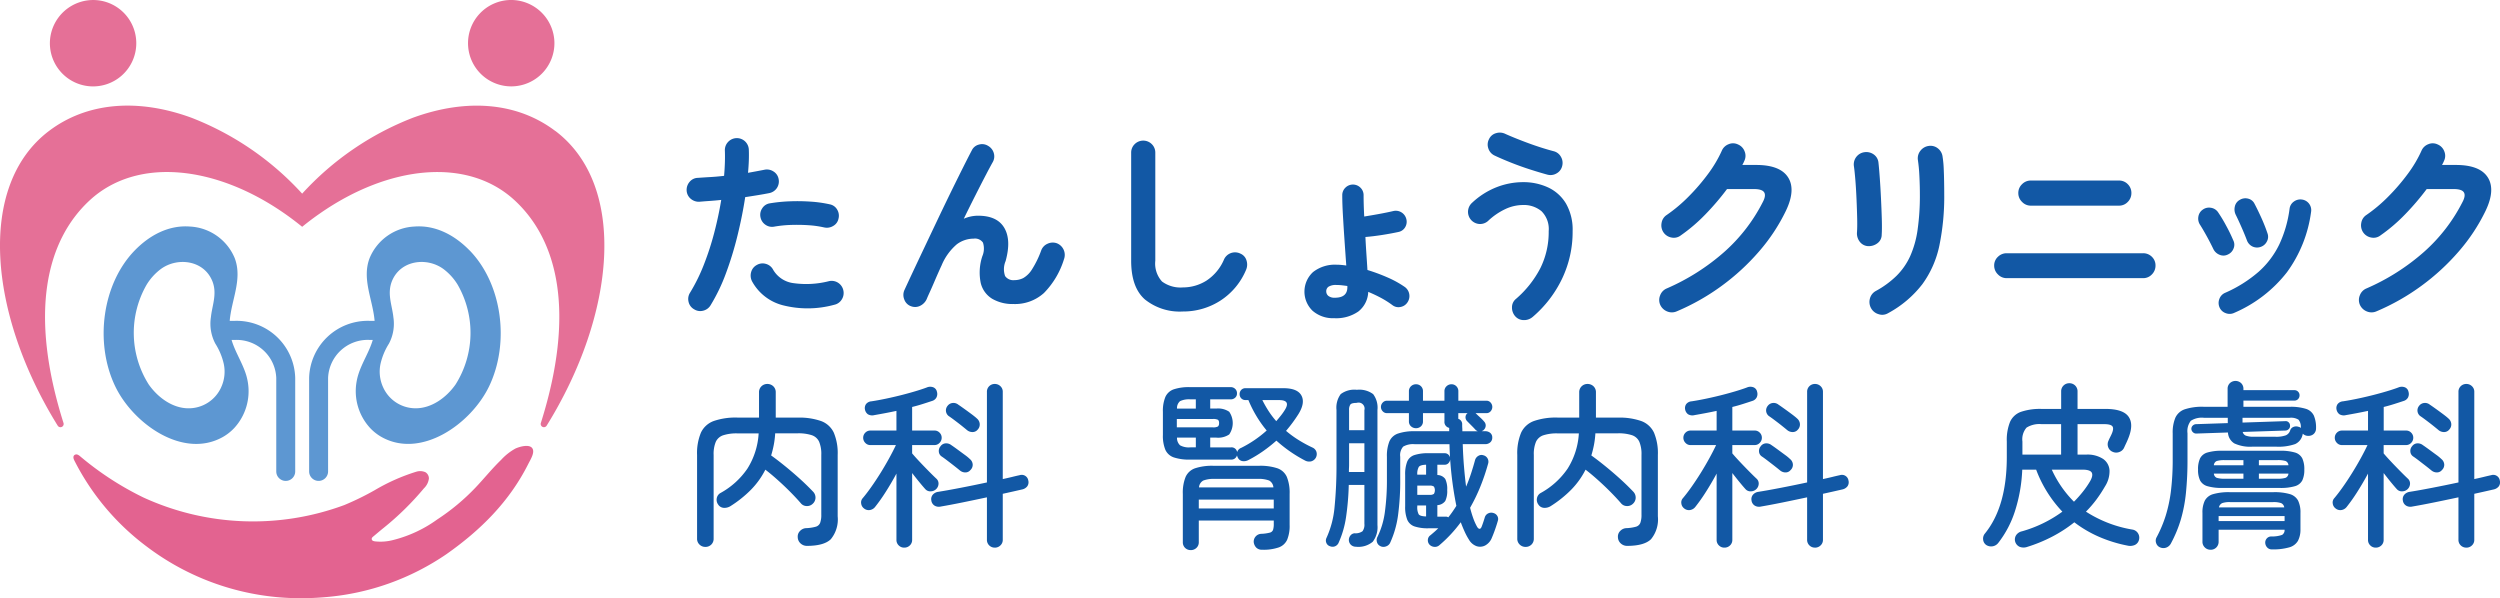 <svg xmlns="http://www.w3.org/2000/svg" xmlns:xlink="http://www.w3.org/1999/xlink" width="400" height="95.714" viewBox="0 0 400 95.714">
  <defs>
    <clipPath id="clip-path">
      <rect id="長方形_142" data-name="長方形 142" width="400" height="95.714" fill="none"/>
    </clipPath>
  </defs>
  <g id="グループ_1" data-name="グループ 1" clip-path="url(#clip-path)">
    <path id="パス_1" data-name="パス 1" d="M92.6,76.012a1.318,1.318,0,0,1-.929-.369,1.262,1.262,0,0,1-.395-.964V61.3a8.476,8.476,0,0,1,.62-3.574,3.621,3.621,0,0,1,2.042-1.855,10.652,10.652,0,0,1,3.786-.552h3.463V51.3a1.3,1.3,0,0,1,.395-.992,1.321,1.321,0,0,1,.929-.368,1.358,1.358,0,0,1,.957.368,1.294,1.294,0,0,1,.395.992v4.026h3.491a10.539,10.539,0,0,1,3.772.552,3.624,3.624,0,0,1,2.027,1.855,8.476,8.476,0,0,1,.619,3.574v9.806a4.99,4.99,0,0,1-1.1,3.67q-1.1,1.063-3.828,1.064a1.469,1.469,0,0,1-1-.385,1.385,1.385,0,0,1-.464-1.033,1.242,1.242,0,0,1,.38-.978,1.409,1.409,0,0,1,.943-.439,6.669,6.669,0,0,0,1.548-.226,1.064,1.064,0,0,0,.717-.625,3.7,3.7,0,0,0,.183-1.33V61.3a5.085,5.085,0,0,0-.352-2.127,1.989,1.989,0,0,0-1.168-1.035,6.893,6.893,0,0,0-2.28-.3h-3.577a13.993,13.993,0,0,1-.225,1.842,15.978,15.978,0,0,1-.422,1.7q.759.539,1.689,1.276c.62.492,1.249,1.01,1.887,1.56s1.229,1.081,1.774,1.6,1,.978,1.378,1.377a1.358,1.358,0,0,1,.367.992,1.342,1.342,0,0,1-.451.934,1.292,1.292,0,0,1-.957.356,1.211,1.211,0,0,1-.929-.439q-.706-.821-1.675-1.8T104.2,65.327q-1.041-.937-2-1.673a12.776,12.776,0,0,1-2.308,3.218,18.381,18.381,0,0,1-3.238,2.593,1.816,1.816,0,0,1-1.056.3,1.147,1.147,0,0,1-.943-.525,1.285,1.285,0,0,1-.226-1.033,1.194,1.194,0,0,1,.619-.835,12.469,12.469,0,0,0,4.28-3.884,11.839,11.839,0,0,0,1.8-5.639H97.725a6.906,6.906,0,0,0-2.265.3,1.993,1.993,0,0,0-1.183,1.035,5.085,5.085,0,0,0-.352,2.127V74.679a1.282,1.282,0,0,1-.38.964,1.306,1.306,0,0,1-.943.369" transform="translate(20.256 11.493)" fill="#1258a5"/>
    <path id="パス_2" data-name="パス 2" d="M119.648,76.127a1.2,1.2,0,0,1-.872-.355,1.187,1.187,0,0,1-.367-.892V64.28q-.788,1.472-1.69,2.89A27.138,27.138,0,0,1,115,69.607a1.314,1.314,0,0,1-.816.5,1.184,1.184,0,0,1-.986-.269,1.143,1.143,0,0,1-.435-.779,1.016,1.016,0,0,1,.266-.865q.62-.736,1.351-1.771t1.465-2.211q.731-1.175,1.378-2.351t1.1-2.142h-4.082a1.085,1.085,0,0,1-.816-.353,1.14,1.14,0,0,1-.338-.807,1.128,1.128,0,0,1,.338-.824,1.109,1.109,0,0,1,.816-.34h4.167V54.246c-.62.134-1.229.256-1.83.369s-1.173.218-1.717.312a1.354,1.354,0,0,1-1.028-.143,1.226,1.226,0,0,1-.464-.765,1.112,1.112,0,0,1,.169-.851,1.2,1.2,0,0,1,.872-.451q1.323-.2,2.985-.568t3.223-.808q1.562-.437,2.632-.835a1.379,1.379,0,0,1,1.056-.03.953.953,0,0,1,.578.709,1.221,1.221,0,0,1-.086.937,1.152,1.152,0,0,1-.7.539c-.451.151-.943.31-1.479.481s-1.1.331-1.7.48v3.77h3.575a1.1,1.1,0,0,1,.815.34,1.128,1.128,0,0,1,.338.824,1.14,1.14,0,0,1-.338.807,1.081,1.081,0,0,1-.815.353h-3.575v1.333q.449.539,1.21,1.346c.507.539,1.009,1.057,1.507,1.56s.876.873,1.14,1.118a1.058,1.058,0,0,1,.367.793,1.255,1.255,0,0,1-1.169,1.247,1.066,1.066,0,0,1-.915-.312c-.243-.264-.563-.638-.957-1.118s-.788-.979-1.182-1.488V74.879a1.187,1.187,0,0,1-.367.892,1.241,1.241,0,0,1-.9.355m14.5,0a1.239,1.239,0,0,1-.9-.355,1.221,1.221,0,0,1-.367-.921V68.078q-1.97.423-3.927.821t-3.448.652a1.35,1.35,0,0,1-.971-.127,1.133,1.133,0,0,1-.549-.838,1.1,1.1,0,0,1,.239-.934,1.39,1.39,0,0,1,.859-.453q1.435-.227,3.561-.638t4.236-.865V51.214a1.225,1.225,0,0,1,.367-.921,1.248,1.248,0,0,1,.9-.354,1.268,1.268,0,0,1,.887.354,1.2,1.2,0,0,1,.38.921V65.157q.788-.17,1.479-.338c.459-.116.868-.209,1.223-.285a1.061,1.061,0,0,1,1.381.85,1.114,1.114,0,0,1-.155.921,1.388,1.388,0,0,1-.775.5q-.618.142-1.435.326t-1.718.383v7.34a1.2,1.2,0,0,1-.38.921,1.259,1.259,0,0,1-.887.355m-5.6-12.358q-.339-.282-.872-.7t-1.084-.835c-.367-.283-.69-.52-.971-.707a1.014,1.014,0,0,1-.436-.765,1.122,1.122,0,0,1,.268-.851,1.079,1.079,0,0,1,.8-.469,1.315,1.315,0,0,1,.915.269c.282.191.615.426,1,.709s.765.563,1.14.838a7.272,7.272,0,0,1,.846.694,1.213,1.213,0,0,1,.45.865,1.142,1.142,0,0,1-.365.892,1.026,1.026,0,0,1-.789.383,1.338,1.338,0,0,1-.9-.326m1.127-6.461c-.226-.191-.512-.421-.859-.7s-.709-.552-1.084-.836-.7-.519-.985-.709a1.14,1.14,0,0,1-.17-1.616,1.157,1.157,0,0,1,.831-.466,1.213,1.213,0,0,1,.886.269c.282.188.62.426,1.014.709s.775.561,1.141.835.651.507.858.7a1.243,1.243,0,0,1,.422.864,1.176,1.176,0,0,1-.337.894,1.041,1.041,0,0,1-.8.383,1.369,1.369,0,0,1-.915-.326" transform="translate(25.022 11.494)" fill="#1258a5"/>
    <path id="パス_3" data-name="パス 3" d="M175.047,62.113a21.937,21.937,0,0,1-4.616-3.2,23.719,23.719,0,0,1-2.111,1.672,20.141,20.141,0,0,1-2.393,1.447,1.533,1.533,0,0,1-.93.156.968.968,0,0,1-.732-.555.639.639,0,0,1-.084-.183c-.02-.065-.038-.127-.056-.183a.919.919,0,0,1-.958.679h-6.558A7.687,7.687,0,0,1,154,61.59a2.282,2.282,0,0,1-1.337-1.22A5.813,5.813,0,0,1,152.272,58V54.292a5.813,5.813,0,0,1,.395-2.367A2.284,2.284,0,0,1,154,50.706a7.656,7.656,0,0,1,2.605-.353h6.53a.982.982,0,0,1,.69.269.928.928,0,0,1,.3.721.885.885,0,0,1-.3.709,1.026,1.026,0,0,1-.69.256h-3.293v1.474h.957a3.161,3.161,0,0,1,2.083.511,3.2,3.2,0,0,1,0,3.628,3.169,3.169,0,0,1-2.083.509h-.957v1.56h3.321a.9.9,0,0,1,.986.764,1.031,1.031,0,0,1,.211-.383,1.081,1.081,0,0,1,.436-.3,18.148,18.148,0,0,0,4.082-2.779A17.746,17.746,0,0,1,167.249,55a19.529,19.529,0,0,1-1.3-2.58h-.45a.9.9,0,0,1-.7-.283.954.954,0,0,1-.254-.652.989.989,0,0,1,.254-.68.9.9,0,0,1,.7-.283h6.053q2.251,0,2.885,1.176t-.492,2.989a23.021,23.021,0,0,1-1.971,2.663,16.927,16.927,0,0,0,1.956,1.433,20.773,20.773,0,0,0,2.267,1.233,1.16,1.16,0,0,1,.633.666A1.21,1.21,0,0,1,176,62.226a1.411,1.411,0,0,1-.957-.113M154.5,56.787h5.743a1.538,1.538,0,0,0,.844-.143.681.681,0,0,0,.17-.539.635.635,0,0,0-.17-.525,1.71,1.71,0,0,0-.844-.127H154.5Zm.028-3.005h3.012V52.308h-.871a3.315,3.315,0,0,0-1.648.283,1.45,1.45,0,0,0-.492,1.191m2.141,6.207h.871v-1.56h-3.012a1.6,1.6,0,0,0,.492,1.234,2.944,2.944,0,0,0,1.648.326m.056,16.437a1.243,1.243,0,0,1-.9-.353,1.227,1.227,0,0,1-.365-.92V67.442a6.693,6.693,0,0,1,.45-2.736,2.585,2.585,0,0,1,1.52-1.374,8.69,8.69,0,0,1,2.928-.395h7.292a8.685,8.685,0,0,1,2.928.395,2.592,2.592,0,0,1,1.52,1.374,6.714,6.714,0,0,1,.45,2.736V72.4a5.8,5.8,0,0,1-.393,2.366A2.331,2.331,0,0,1,170.8,76a7.56,7.56,0,0,1-2.645.369,1.259,1.259,0,0,1-.958-.353,1.5,1.5,0,0,1-.395-.893,1.253,1.253,0,0,1,1.211-1.3,6.44,6.44,0,0,0,1.351-.186.736.736,0,0,0,.535-.453,3.2,3.2,0,0,0,.112-.977v-.509H158.015v3.458a1.207,1.207,0,0,1-.38.92,1.292,1.292,0,0,1-.914.353m1.294-6.66h11.993V68.349H158.015Zm.028-3.372h11.909a1.352,1.352,0,0,0-.69-1.106,4.757,4.757,0,0,0-1.844-.256h-6.84a4.775,4.775,0,0,0-1.83.256,1.344,1.344,0,0,0-.7,1.106m12.36-10.6q.365-.424.717-.865a8.884,8.884,0,0,0,.634-.892q1.039-1.615-.9-1.615h-2.674a18.032,18.032,0,0,0,1,1.758,13.522,13.522,0,0,0,1.226,1.614" transform="translate(33.792 11.589)" fill="#1258a5"/>
    <path id="パス_4" data-name="パス 4" d="M178.45,75.974a1.159,1.159,0,0,1-.788-.269,1.093,1.093,0,0,1-.367-.722,1.125,1.125,0,0,1,.24-.795.927.927,0,0,1,.69-.368,1.914,1.914,0,0,0,1.251-.326,1.752,1.752,0,0,0,.3-1.2V66.082h-2.5a42.11,42.11,0,0,1-.436,5.159,15.37,15.37,0,0,1-1.169,4.053,1.076,1.076,0,0,1-.59.609,1.062,1.062,0,0,1-.816-.014.9.9,0,0,1-.578-.539.953.953,0,0,1,.015-.768,15.049,15.049,0,0,0,1.3-4.944,67.545,67.545,0,0,0,.31-7.016V54.093a3.653,3.653,0,0,1,.675-2.537,3.636,3.636,0,0,1,2.59-.693,3.7,3.7,0,0,1,2.6.693,3.6,3.6,0,0,1,.689,2.537v18.4a3.835,3.835,0,0,1-.759,2.69,3.577,3.577,0,0,1-2.647.795M177.3,64.014h2.477V59.422h-2.449v3.2c0,.247,0,.482-.013.709s-.015.455-.015.682m.028-6.69h2.449v-3.2a.963.963,0,0,0-1.238-1.164c-.527,0-.859.086-1,.256a1.462,1.462,0,0,0-.211.908Zm5.039,18.565a.978.978,0,0,1-.578-.652,1.081,1.081,0,0,1,.071-.824,12.861,12.861,0,0,0,1.183-3.909,38.013,38.013,0,0,0,.337-5.527v-3.4a6.217,6.217,0,0,1,.395-2.454,2.32,2.32,0,0,1,1.38-1.26,7.965,7.965,0,0,1,2.7-.369h5.491v-.539a.965.965,0,0,1-.761-1.048V54.6h-3.435v1.3a1.045,1.045,0,0,1-.324.808,1.133,1.133,0,0,1-.8.3,1.151,1.151,0,0,1-.788-.3,1.025,1.025,0,0,1-.337-.808V54.6h-3.52a.9.9,0,0,1-.676-.3,1,1,0,0,1,0-1.388.9.9,0,0,1,.676-.3h3.52v-1.5a1.069,1.069,0,0,1,.337-.822,1.127,1.127,0,0,1,.788-.312,1.109,1.109,0,0,1,.8.312,1.09,1.09,0,0,1,.324.822v1.5h3.435v-1.5a1.07,1.07,0,0,1,.339-.822,1.125,1.125,0,0,1,.788-.312,1.076,1.076,0,0,1,.773.312,1.09,1.09,0,0,1,.324.822v1.5h4.505a.85.85,0,0,1,.661.3,1.033,1.033,0,0,1,0,1.388.852.852,0,0,1-.661.3h-1.746c0,.018.01.027.028.027q.225.227.69.652a6.293,6.293,0,0,1,.661.68.9.9,0,0,1,.239.652.954.954,0,0,1-.3.652.333.333,0,0,1-.154.127,1.44,1.44,0,0,0-.183.1h.563a1.22,1.22,0,0,1,.8.269.927.927,0,0,1,.324.752.963.963,0,0,1-.324.764,1.169,1.169,0,0,1-.8.285h-3.6q.057,1.84.2,3.571t.337,3.229c.3-.7.567-1.407.8-2.124s.446-1.426.633-2.126a1.147,1.147,0,0,1,.535-.68.947.947,0,0,1,.816-.084,1.034,1.034,0,0,1,.648.495,1.054,1.054,0,0,1,.084.865,33.3,33.3,0,0,1-1.2,3.558,27.639,27.639,0,0,1-1.675,3.471,17.453,17.453,0,0,0,.506,1.685,8.961,8.961,0,0,0,.62,1.374c.132.208.263.312.395.312s.244-.122.339-.369.177-.482.253-.709.15-.461.226-.709a1.024,1.024,0,0,1,.549-.678,1.108,1.108,0,0,1,.858-.057,1.007,1.007,0,0,1,.6.453.928.928,0,0,1,.1.764c-.112.4-.253.843-.423,1.333s-.347.952-.534,1.386a2.376,2.376,0,0,1-1.069,1.247,1.764,1.764,0,0,1-1.381.116,2.306,2.306,0,0,1-1.21-1.021,9.892,9.892,0,0,1-.69-1.276q-.324-.71-.633-1.53a21.433,21.433,0,0,1-3.435,3.684,1.062,1.062,0,0,1-.775.256,1.2,1.2,0,0,1-.745-.312,1.012,1.012,0,0,1-.309-.808.943.943,0,0,1,.423-.75c.225-.188.44-.374.646-.552s.4-.365.591-.552h-1.548a6.764,6.764,0,0,1-2.252-.3,1.927,1.927,0,0,1-1.155-1.064,5.481,5.481,0,0,1-.337-2.152V64.5a5.573,5.573,0,0,1,.324-2.142,1.873,1.873,0,0,1,1.14-1.047,6.874,6.874,0,0,1,2.28-.3h2.589a.821.821,0,0,1,.621.269.906.906,0,0,1,.253.638.943.943,0,0,1-.253.651.8.8,0,0,1-.621.283h-1.183V64.5a1.578,1.578,0,0,1,1.268.637,3.708,3.708,0,0,1,.309,1.77,3.642,3.642,0,0,1-.309,1.744,1.656,1.656,0,0,1-1.268.666v1.842h1.325a.674.674,0,0,1,.422.113c.243-.3.474-.608.689-.92s.419-.618.606-.921a56.545,56.545,0,0,1-1.1-9.862h-5.547a3.156,3.156,0,0,0-1.857.383,2.058,2.058,0,0,0-.479,1.63v3.4a41.608,41.608,0,0,1-.365,6.079,15.645,15.645,0,0,1-1.239,4.265,1.085,1.085,0,0,1-.633.582,1.149,1.149,0,0,1-.915-.014m5.884-11.45h1.408V62.85c-.619.021-1.009.138-1.168.356a2.239,2.239,0,0,0-.24,1.234m0,3.232h1.943a1.093,1.093,0,0,0,.717-.156,1.169,1.169,0,0,0,0-1.164,1.086,1.086,0,0,0-.717-.156h-1.943Zm1.408,3.455V69.37h-1.408v.143a2.412,2.412,0,0,0,.225,1.274c.152.208.544.321,1.183.34m5.8-13.633h2.45c-.057-.036-.114-.07-.17-.1a.558.558,0,0,1-.141-.1q-.28-.312-.676-.709c-.263-.264-.489-.491-.674-.681a.876.876,0,0,1-.282-.637.83.83,0,0,1,.254-.609c.017-.018.032-.03.042-.03s.023-.009.043-.027h-1.493v.908a.9.9,0,0,1,.62.934c0,.17,0,.344.015.525s.013.353.013.523" transform="translate(38.526 11.504)" fill="#1258a5"/>
    <path id="パス_5" data-name="パス 5" d="M200,76.012a1.318,1.318,0,0,1-.929-.369,1.262,1.262,0,0,1-.395-.964V61.3a8.476,8.476,0,0,1,.619-3.574,3.621,3.621,0,0,1,2.042-1.855,10.651,10.651,0,0,1,3.785-.552h3.463V51.3a1.3,1.3,0,0,1,.395-.992,1.32,1.32,0,0,1,.929-.368,1.358,1.358,0,0,1,.957.368,1.294,1.294,0,0,1,.395.992v4.026h3.491a10.539,10.539,0,0,1,3.772.552,3.624,3.624,0,0,1,2.027,1.855,8.477,8.477,0,0,1,.619,3.574v9.806a4.99,4.99,0,0,1-1.1,3.67q-1.1,1.063-3.828,1.064a1.469,1.469,0,0,1-1-.385,1.385,1.385,0,0,1-.464-1.033,1.241,1.241,0,0,1,.38-.978,1.409,1.409,0,0,1,.943-.439,6.669,6.669,0,0,0,1.548-.226,1.064,1.064,0,0,0,.717-.625,3.7,3.7,0,0,0,.183-1.33V61.3a5.085,5.085,0,0,0-.352-2.127,1.989,1.989,0,0,0-1.168-1.035,6.894,6.894,0,0,0-2.28-.3h-3.577a13.989,13.989,0,0,1-.225,1.842,15.987,15.987,0,0,1-.422,1.7q.759.539,1.689,1.276c.619.492,1.249,1.01,1.887,1.56s1.229,1.081,1.774,1.6,1,.978,1.378,1.377a1.358,1.358,0,0,1,.367.992,1.342,1.342,0,0,1-.451.934,1.292,1.292,0,0,1-.957.356,1.211,1.211,0,0,1-.929-.439q-.706-.821-1.675-1.8T211.6,65.327q-1.041-.937-2-1.673a12.776,12.776,0,0,1-2.308,3.218,18.381,18.381,0,0,1-3.238,2.593,1.816,1.816,0,0,1-1.056.3,1.147,1.147,0,0,1-.943-.525,1.285,1.285,0,0,1-.226-1.033,1.194,1.194,0,0,1,.62-.835,12.469,12.469,0,0,0,4.28-3.884,11.839,11.839,0,0,0,1.8-5.639h-3.407a6.906,6.906,0,0,0-2.265.3,1.992,1.992,0,0,0-1.183,1.035,5.084,5.084,0,0,0-.352,2.127V74.679a1.282,1.282,0,0,1-.38.964,1.306,1.306,0,0,1-.943.369" transform="translate(44.089 11.493)" fill="#1258a5"/>
    <path id="パス_6" data-name="パス 6" d="M227.044,76.127a1.2,1.2,0,0,1-.872-.355,1.187,1.187,0,0,1-.367-.892V64.28q-.788,1.472-1.69,2.89a27.149,27.149,0,0,1-1.717,2.437,1.314,1.314,0,0,1-.816.5,1.184,1.184,0,0,1-.986-.269,1.144,1.144,0,0,1-.435-.779,1.016,1.016,0,0,1,.266-.865q.62-.736,1.351-1.771t1.465-2.211q.731-1.175,1.378-2.351t1.1-2.142h-4.082a1.085,1.085,0,0,1-.816-.353,1.14,1.14,0,0,1-.338-.807,1.128,1.128,0,0,1,.338-.824,1.109,1.109,0,0,1,.816-.34h4.167V54.246c-.62.134-1.229.256-1.83.369s-1.173.218-1.717.312a1.354,1.354,0,0,1-1.028-.143,1.226,1.226,0,0,1-.464-.765,1.112,1.112,0,0,1,.169-.851,1.2,1.2,0,0,1,.872-.451q1.323-.2,2.985-.568t3.223-.808q1.562-.437,2.632-.835a1.379,1.379,0,0,1,1.056-.03.953.953,0,0,1,.578.709,1.221,1.221,0,0,1-.086.937,1.152,1.152,0,0,1-.7.539c-.451.151-.943.31-1.479.481s-1.1.331-1.7.48v3.77h3.575a1.1,1.1,0,0,1,.815.34,1.128,1.128,0,0,1,.338.824,1.14,1.14,0,0,1-.338.807,1.081,1.081,0,0,1-.815.353h-3.575v1.333q.449.539,1.21,1.346c.507.539,1.009,1.057,1.507,1.56s.876.873,1.14,1.118a1.058,1.058,0,0,1,.367.793,1.255,1.255,0,0,1-1.169,1.247,1.066,1.066,0,0,1-.915-.312c-.243-.264-.563-.638-.957-1.118s-.788-.979-1.182-1.488V74.879a1.187,1.187,0,0,1-.367.892,1.241,1.241,0,0,1-.9.355m14.5,0a1.24,1.24,0,0,1-.9-.355,1.221,1.221,0,0,1-.367-.921V68.078q-1.97.423-3.927.821t-3.448.652a1.35,1.35,0,0,1-.971-.127,1.133,1.133,0,0,1-.549-.838,1.1,1.1,0,0,1,.24-.934,1.39,1.39,0,0,1,.859-.453q1.435-.227,3.561-.638t4.236-.865V51.214a1.225,1.225,0,0,1,.367-.921,1.249,1.249,0,0,1,.9-.354,1.267,1.267,0,0,1,.886.354,1.2,1.2,0,0,1,.38.921V65.157q.788-.17,1.479-.338c.459-.116.868-.209,1.223-.285a1.061,1.061,0,0,1,1.381.85,1.114,1.114,0,0,1-.155.921,1.388,1.388,0,0,1-.775.5q-.618.142-1.435.326t-1.718.383v7.34a1.2,1.2,0,0,1-.38.921,1.258,1.258,0,0,1-.886.355m-5.6-12.358c-.225-.188-.517-.421-.872-.7s-.717-.552-1.084-.835-.69-.52-.971-.707a1.014,1.014,0,0,1-.436-.765,1.122,1.122,0,0,1,.268-.851,1.079,1.079,0,0,1,.8-.469,1.315,1.315,0,0,1,.915.269c.282.191.615.426,1,.709s.765.563,1.14.838a7.268,7.268,0,0,1,.846.694,1.213,1.213,0,0,1,.45.865,1.142,1.142,0,0,1-.365.892,1.026,1.026,0,0,1-.789.383,1.338,1.338,0,0,1-.9-.326m1.127-6.461c-.226-.191-.512-.421-.859-.7s-.709-.552-1.084-.836-.7-.519-.985-.709a1.14,1.14,0,0,1-.17-1.616,1.157,1.157,0,0,1,.831-.466,1.218,1.218,0,0,1,.887.269c.281.188.618.426,1.013.709s.775.561,1.141.835.651.507.858.7a1.244,1.244,0,0,1,.422.864,1.176,1.176,0,0,1-.337.894,1.041,1.041,0,0,1-.8.383,1.369,1.369,0,0,1-.915-.326" transform="translate(48.855 11.494)" fill="#1258a5"/>
    <path id="パス_7" data-name="パス 7" d="M266.726,76.035a1.782,1.782,0,0,1-1.168,0,1.3,1.3,0,0,1-.72-.738,1.27,1.27,0,0,1,.072-1.064,1.473,1.473,0,0,1,.971-.693,20.312,20.312,0,0,0,6.473-3.147,19.8,19.8,0,0,1-4.194-6.717h-2.225a25.007,25.007,0,0,1-1.183,6.688,16.471,16.471,0,0,1-2.645,5.018,1.443,1.443,0,0,1-1.942.34,1.188,1.188,0,0,1-.492-.894,1.258,1.258,0,0,1,.3-.948q3.49-4.307,3.49-12.215V59.171a7.7,7.7,0,0,1,.521-3.145,3.026,3.026,0,0,1,1.731-1.6,9.48,9.48,0,0,1,3.322-.469h3.124V51.178a1.281,1.281,0,0,1,.381-.964,1.267,1.267,0,0,1,.913-.369,1.286,1.286,0,0,1,1.327,1.333v2.776h4.445c1.874,0,3.111.407,3.7,1.219s.589,1.965-.013,3.458c-.112.283-.215.523-.31.722s-.207.439-.337.722a1.307,1.307,0,0,1-.745.752,1.371,1.371,0,0,1-1.138-.014,1.253,1.253,0,0,1-.693-.722,1.319,1.319,0,0,1,.013-.978c.094-.229.176-.407.243-.539s.134-.273.211-.426c.319-.661.391-1.119.225-1.375s-.621-.383-1.354-.383h-4.247v4.876h1.375a4.554,4.554,0,0,1,2.72.693A2.4,2.4,0,0,1,279.9,63.8a4.5,4.5,0,0,1-.733,2.566,21.131,21.131,0,0,1-1.375,2.1,18.1,18.1,0,0,1-1.664,1.926,19.678,19.678,0,0,0,7.4,2.863,1.286,1.286,0,0,1,.943.624,1.319,1.319,0,0,1,.127,1.078,1.208,1.208,0,0,1-.648.765,1.848,1.848,0,0,1-1.124.113,21.917,21.917,0,0,1-4.635-1.431,19.02,19.02,0,0,1-3.925-2.31,21.79,21.79,0,0,1-3.534,2.294,24.143,24.143,0,0,1-4.01,1.646m-.76-14.767h6.191V56.392h-3.124a3.858,3.858,0,0,0-2.406.555,2.85,2.85,0,0,0-.661,2.224Zm8.246,7.538a19.106,19.106,0,0,0,1.38-1.545,14.531,14.531,0,0,0,1.156-1.657q.559-.937.324-1.432c-.163-.331-.661-.5-1.507-.5h-4.9a17.478,17.478,0,0,0,3.547,5.13" transform="translate(57.625 11.472)" fill="#1258a5"/>
    <path id="パス_8" data-name="パス 8" d="M282.991,76.186a1.1,1.1,0,0,1-.648-.694,1.122,1.122,0,0,1,.083-.948,20.392,20.392,0,0,0,1.437-3.415,22.792,22.792,0,0,0,.846-3.983,41.48,41.48,0,0,0,.281-5.13v-4.08a6.071,6.071,0,0,1,.435-2.523,2.56,2.56,0,0,1,1.507-1.332,8.864,8.864,0,0,1,2.985-.4h3.858V50.822a1.226,1.226,0,0,1,.364-.921,1.32,1.32,0,0,1,1.8,0,1.227,1.227,0,0,1,.367.921v.2h8.164a.784.784,0,0,1,.578.24.8.8,0,0,1,.238.581.835.835,0,0,1-.238.609.787.787,0,0,1-.578.242h-8.164v.992h7.4a8.088,8.088,0,0,1,2.6.326,2.1,2.1,0,0,1,1.267,1.076,4.866,4.866,0,0,1,.351,2.026,1.2,1.2,0,0,1-.337.88,1.214,1.214,0,0,1-.9.34,1.177,1.177,0,0,1-.871-.34.118.118,0,0,0-.029.084.261.261,0,0,1-.027.113,2.114,2.114,0,0,1-1.183,1.46,8.1,8.1,0,0,1-3.068.412H297.77a5.978,5.978,0,0,1-2.927-.525,2.178,2.178,0,0,1-1.013-1.743l-5.07.17a.747.747,0,0,1-.534-.213.777.777,0,0,1-.252-.524.711.711,0,0,1,.21-.523.809.809,0,0,1,.519-.242l5.1-.17V55.44h-3.828a3.236,3.236,0,0,0-2.083.482,2.688,2.688,0,0,0-.535,1.984v4.11a52.145,52.145,0,0,1-.254,5.5,23.511,23.511,0,0,1-.83,4.266,20.533,20.533,0,0,1-1.562,3.754,1.373,1.373,0,0,1-.733.667,1.307,1.307,0,0,1-.985-.016m9.965-9.521a8.063,8.063,0,0,1-2.421-.283,1.909,1.909,0,0,1-1.167-.921,3.878,3.878,0,0,1-.324-1.743,4.043,4.043,0,0,1,.324-1.785A1.9,1.9,0,0,1,290.535,61a8.063,8.063,0,0,1,2.421-.283h9.178a8.041,8.041,0,0,1,2.421.283,1.906,1.906,0,0,1,1.169.937,4.077,4.077,0,0,1,.324,1.785,3.911,3.911,0,0,1-.324,1.743,1.914,1.914,0,0,1-1.169.921,8.041,8.041,0,0,1-2.421.283Zm-1.912,9.89a1.257,1.257,0,0,1-.915-.369,1.238,1.238,0,0,1-.38-.934V70.661a4.247,4.247,0,0,1,.38-1.968,2.186,2.186,0,0,1,1.337-1.037,8.964,8.964,0,0,1,2.647-.31h6.981a8.783,8.783,0,0,1,2.645.31,2.187,2.187,0,0,1,1.311,1.037,4.28,4.28,0,0,1,.38,1.968v2.607a3.865,3.865,0,0,1-.4,1.859,2.306,2.306,0,0,1-1.394,1.047,9.27,9.27,0,0,1-2.771.326.969.969,0,0,1-.76-.312,1.141,1.141,0,0,1-.309-.707.98.98,0,0,1,.238-.722.944.944,0,0,1,.775-.326,4.834,4.834,0,0,0,1.689-.256.894.894,0,0,0,.393-.822H292.337v1.9a1.269,1.269,0,0,1-.367.934,1.246,1.246,0,0,1-.927.369m.534-13.518h4.73v-.822h-2.956a4.279,4.279,0,0,0-1.311.14.78.78,0,0,0-.463.681m1.774,2.154h2.956V64.37h-4.73a.776.776,0,0,0,.463.679,4.184,4.184,0,0,0,1.311.143m-1.014,6.773h10.556V71.17H292.337Zm.056-2.182h10.444a.86.86,0,0,0-.519-.694,3.737,3.737,0,0,0-1.255-.156h-6.9a3.594,3.594,0,0,0-1.239.156.932.932,0,0,0-.535.694m5.631-11.308h3.349a4.553,4.553,0,0,0,1.731-.229,1.28,1.28,0,0,0,.689-.791.893.893,0,0,1,.535-.555,1.1,1.1,0,0,1,.789-.014.556.556,0,0,1,.367.2,1.814,1.814,0,0,0-.353-1.333,2.26,2.26,0,0,0-1.421-.312h-7.545v.768l6.843-.229a.659.659,0,0,1,.534.186.694.694,0,0,1,.225.525.662.662,0,0,1-.184.536.781.781,0,0,1-.518.256l-6.87.226a.844.844,0,0,0,.506.594,3.592,3.592,0,0,0,1.323.172m.76,4.563h4.729a.777.777,0,0,0-.464-.681,4.251,4.251,0,0,0-1.309-.14h-2.956Zm0,2.154h2.956a4.156,4.156,0,0,0,1.309-.143.773.773,0,0,0,.464-.679h-4.729Z" transform="translate(62.642 11.403)" fill="#1258a5"/>
    <path id="パス_9" data-name="パス 9" d="M312.336,76.127a1.2,1.2,0,0,1-.872-.355,1.186,1.186,0,0,1-.365-.892V64.28q-.79,1.472-1.691,2.89a27.4,27.4,0,0,1-1.717,2.437,1.321,1.321,0,0,1-.816.5,1.183,1.183,0,0,1-.985-.269,1.136,1.136,0,0,1-.436-.779,1.013,1.013,0,0,1,.268-.865q.618-.736,1.351-1.771t1.464-2.211q.731-1.175,1.38-2.351t1.1-2.142h-4.082a1.085,1.085,0,0,1-.816-.353,1.144,1.144,0,0,1-.337-.807,1.131,1.131,0,0,1,.337-.824,1.109,1.109,0,0,1,.816-.34H311.1V54.246c-.621.134-1.231.256-1.83.369s-1.173.218-1.717.312a1.36,1.36,0,0,1-1.03-.143,1.23,1.23,0,0,1-.463-.765,1.112,1.112,0,0,1,.169-.851,1.2,1.2,0,0,1,.872-.451q1.325-.2,2.985-.568t3.223-.808q1.562-.437,2.632-.835a1.382,1.382,0,0,1,1.057-.03.952.952,0,0,1,.576.709,1.227,1.227,0,0,1-.083.937,1.162,1.162,0,0,1-.7.539c-.452.151-.945.31-1.48.481s-1.1.331-1.7.48v3.77h3.577a1.106,1.106,0,0,1,.815.34,1.131,1.131,0,0,1,.337.824,1.143,1.143,0,0,1-.337.807,1.082,1.082,0,0,1-.815.353H313.6v1.333q.451.539,1.211,1.346c.506.539,1.009,1.057,1.507,1.56s.876.873,1.14,1.118a1.052,1.052,0,0,1,.365.793,1.252,1.252,0,0,1-1.168,1.247,1.066,1.066,0,0,1-.915-.312c-.243-.264-.562-.638-.958-1.118S314,64.7,313.6,64.194V74.879a1.189,1.189,0,0,1-.364.892,1.248,1.248,0,0,1-.9.355m14.5,0a1.237,1.237,0,0,1-.9-.355,1.216,1.216,0,0,1-.367-.921V68.078q-1.968.423-3.927.821t-3.448.652a1.346,1.346,0,0,1-.97-.127,1.129,1.129,0,0,1-.551-.838,1.1,1.1,0,0,1,.241-.934,1.391,1.391,0,0,1,.858-.453q1.437-.227,3.561-.638t4.238-.865V51.214a1.22,1.22,0,0,1,.367-.921,1.246,1.246,0,0,1,.9-.354,1.261,1.261,0,0,1,.886.354,1.2,1.2,0,0,1,.38.921V65.157c.527-.113,1.018-.225,1.48-.338s.868-.209,1.224-.285a1.06,1.06,0,0,1,1.378.85,1.11,1.11,0,0,1-.153.921,1.4,1.4,0,0,1-.776.5q-.619.142-1.436.326t-1.718.383v7.34a1.2,1.2,0,0,1-.38.921,1.252,1.252,0,0,1-.886.355m-5.6-12.358q-.337-.282-.871-.7c-.358-.273-.717-.552-1.084-.835s-.69-.52-.971-.707a1.01,1.01,0,0,1-.436-.765,1.118,1.118,0,0,1,.268-.851,1.082,1.082,0,0,1,.8-.469,1.318,1.318,0,0,1,.915.269c.281.191.613.426,1,.709s.765.563,1.142.838a7.109,7.109,0,0,1,.843.694,1.216,1.216,0,0,1,.452.865,1.143,1.143,0,0,1-.367.892,1.026,1.026,0,0,1-.789.383,1.345,1.345,0,0,1-.9-.326m1.127-6.461c-.225-.191-.511-.421-.859-.7s-.708-.552-1.083-.836-.7-.519-.985-.709a1.138,1.138,0,0,1-.169-1.616,1.153,1.153,0,0,1,.83-.466,1.216,1.216,0,0,1,.887.269c.281.188.618.426,1.014.709s.773.561,1.14.835.651.507.858.7a1.25,1.25,0,0,1,.423.864,1.178,1.178,0,0,1-.34.894,1.041,1.041,0,0,1-.8.383,1.374,1.374,0,0,1-.915-.326" transform="translate(67.783 11.494)" fill="#1258a5"/>
    <path id="パス_10" data-name="パス 10" d="M46.312,82.365a40.751,40.751,0,0,1-24.884-8.2A39.364,39.364,0,0,1,9.735,60.277c-.117-.247-.225-.634.066-.829.27-.182.535-.075.839.17A48.536,48.536,0,0,0,20.8,66.243,42.058,42.058,0,0,0,52.96,67.459a44.532,44.532,0,0,0,4.847-2.37,31.164,31.164,0,0,1,6.708-2.976,2.089,2.089,0,0,1,1.432.1,1.187,1.187,0,0,1,.545.99,2.614,2.614,0,0,1-.8,1.584A45.658,45.658,0,0,1,59.267,71.1c-.551.439-1.085.9-1.626,1.348-.148.123-.325.257-.3.463.035.272.3.32.512.358a7.964,7.964,0,0,0,2.961-.225,20.584,20.584,0,0,0,7.016-3.283,34.48,34.48,0,0,0,6.095-5.071c1.393-1.464,2.655-3.047,4.112-4.452a9.02,9.02,0,0,1,2.3-1.819c.618-.283,2.129-.731,2.654-.1.541.65-.231,1.828-.623,2.607-3.014,5.985-7.6,10.546-13.059,14.383A40.055,40.055,0,0,1,49.92,82.194q-1.8.161-3.608.171" transform="translate(2.134 13.348)" fill="#e36390"/>
    <path id="パス_11" data-name="パス 11" d="M88.852,17.8c-6.007-4.548-14.106-5.3-22.8-2.116A46.92,46.92,0,0,0,48.345,27.823l0,0A46.917,46.917,0,0,0,30.636,15.678c-8.694-3.184-16.793-2.432-22.8,2.116C-3.757,26.57-1.811,47.15,9.239,64.955a.515.515,0,0,0,.913-.465C4.616,46.934,7.378,35.348,14.342,28.9c7.521-6.96,20.086-5.646,31.207,2.113q1.415.989,2.8,2.113,1.378-1.126,2.8-2.11c11.121-7.76,23.686-9.075,31.207-2.115,6.964,6.445,9.725,18.03,4.19,35.587a.515.515,0,0,0,.913.465c11.05-17.805,13-38.386,1.4-47.161" transform="translate(0 3.162)" fill="#e57097"/>
    <path id="パス_12" data-name="パス 12" d="M6.545,6.5A6.912,6.912,0,1,0,13.9.016,6.942,6.942,0,0,0,6.545,6.5" transform="translate(1.449 0)" fill="#e57097"/>
    <path id="パス_13" data-name="パス 13" d="M75.106,6.752A6.912,6.912,0,1,1,67.992,0a6.939,6.939,0,0,1,7.114,6.749" transform="translate(13.6 0)" fill="#e57097"/>
    <path id="パス_14" data-name="パス 14" d="M66.15,33.291C63.8,30.88,60.74,29.206,57.321,29.47a8.192,8.192,0,0,0-7.167,5.055c-1.276,3.347.521,6.661.8,10.032h-.874a9.384,9.384,0,0,0-9.6,9.128V68.65a1.516,1.516,0,1,0,3.032,0V53.684a6.345,6.345,0,0,1,6.569-6.076h.58c-.563,1.928-1.73,3.649-2.323,5.575a8.881,8.881,0,0,0-.268,1.127,8.7,8.7,0,0,0,2.151,7.377,7.746,7.746,0,0,0,1.925,1.5c6.328,3.468,14.262-2.182,17.128-8.151,3.342-6.959,2.1-16.386-3.12-21.748M63.91,54.737c-1.49,2.12-3.834,3.8-6.348,3.812a5.7,5.7,0,0,1-5.247-3.366,5.987,5.987,0,0,1-.407-3.775,10.351,10.351,0,0,1,1.339-3.2,6.8,6.8,0,0,0,.712-4.223c-.154-1.492-.7-2.94-.55-4.456a4.762,4.762,0,0,1,.331-1.352c1.369-3.328,5.53-3.838,8.175-1.95a8.89,8.89,0,0,1,2.339,2.566,15.461,15.461,0,0,1-.345,15.945" transform="translate(8.982 6.777)" fill="#5d97d2"/>
    <path id="パス_15" data-name="パス 15" d="M34.618,44.557h-.874c.275-3.371,2.071-6.685.8-10.032a8.2,8.2,0,0,0-7.167-5.055c-3.419-.264-6.482,1.41-8.828,3.822-5.215,5.362-6.462,14.789-3.121,21.748,2.867,5.969,10.8,11.619,17.128,8.151a7.735,7.735,0,0,0,1.926-1.5,8.7,8.7,0,0,0,2.151-7.377,8.931,8.931,0,0,0-.268-1.127c-.593-1.925-1.76-3.647-2.323-5.575h.58a6.344,6.344,0,0,1,6.569,6.077V68.652a1.516,1.516,0,1,0,3.032,0V53.686a9.384,9.384,0,0,0-9.6-9.129M32.379,55.184a5.7,5.7,0,0,1-5.247,3.367c-2.513-.009-4.858-1.694-6.348-3.813a15.462,15.462,0,0,1-.346-15.944,8.911,8.911,0,0,1,2.34-2.566c2.644-1.888,6.806-1.379,8.175,1.95a4.763,4.763,0,0,1,.331,1.351c.148,1.516-.4,2.963-.55,4.456a6.81,6.81,0,0,0,.711,4.223,10.317,10.317,0,0,1,1.339,3.2,5.976,5.976,0,0,1-.406,3.775" transform="translate(3.011 6.777)" fill="#5d97d2"/>
    <path id="パス_16" data-name="パス 16" d="M91.1,45.346a1.807,1.807,0,0,1-.885-1.2,1.869,1.869,0,0,1,.242-1.455,28.292,28.292,0,0,0,2.219-4.506,45.32,45.32,0,0,0,1.658-5.117q.691-2.657,1.11-5.217-.933.1-1.818.162t-1.657.13a1.979,1.979,0,0,1-1.4-.471,1.825,1.825,0,0,1-.659-1.311,1.96,1.96,0,0,1,.483-1.41,1.76,1.76,0,0,1,1.32-.631c.622-.042,1.292-.089,2.01-.129S95.169,24.083,95.9,24c.065-.734.106-1.436.128-2.108s.022-1.3,0-1.909a1.885,1.885,0,0,1,.5-1.394,1.916,1.916,0,0,1,3.331,1.231q.031.81,0,1.733c-.022.615-.064,1.27-.128,1.961q1.448-.26,2.606-.487a1.916,1.916,0,0,1,1.448.26,1.787,1.787,0,0,1,.837,1.2,1.9,1.9,0,0,1-1.48,2.271c-.538.107-1.133.215-1.786.321s-1.347.218-2.076.326q-.451,2.949-1.223,6.105a54.269,54.269,0,0,1-1.85,6.057A28.838,28.838,0,0,1,93.743,44.7a1.891,1.891,0,0,1-1.191.875,1.809,1.809,0,0,1-1.448-.228m22.4-.713a16.047,16.047,0,0,1-8.222.066,7.824,7.824,0,0,1-4.907-3.823,2.012,2.012,0,0,1-.145-1.474,1.812,1.812,0,0,1,.918-1.149,1.832,1.832,0,0,1,1.464-.162,1.868,1.868,0,0,1,1.142.939A4.4,4.4,0,0,0,107,41.166a14.686,14.686,0,0,0,5.7-.321,1.917,1.917,0,0,1,2.285,1.49,1.917,1.917,0,0,1-.274,1.475,1.847,1.847,0,0,1-1.206.823m-1.577-12.375a15.955,15.955,0,0,0-2.494-.357q-1.4-.094-2.831-.047a18.589,18.589,0,0,0-2.687.274,1.835,1.835,0,0,1-1.4-.305,1.891,1.891,0,0,1-.788-1.185A1.847,1.847,0,0,1,102,29.2,1.734,1.734,0,0,1,103.2,28.4a25.069,25.069,0,0,1,3.2-.324,30.968,30.968,0,0,1,3.364.049,19.617,19.617,0,0,1,3.057.434,1.731,1.731,0,0,1,1.174.844,1.876,1.876,0,0,1,.209,1.459,1.711,1.711,0,0,1-.837,1.148,1.935,1.935,0,0,1-1.448.244" transform="translate(19.953 4.136)" fill="#1258a5"/>
    <path id="パス_17" data-name="パス 17" d="M119.427,44.651a1.76,1.76,0,0,1-1-1.071,1.891,1.891,0,0,1,.032-1.49q.548-1.194,1.4-3.01t1.867-3.952q1.014-2.142,2.075-4.374t2.092-4.344q1.03-2.1,1.9-3.838t1.449-2.835a1.7,1.7,0,0,1,1.141-.92,1.791,1.791,0,0,1,1.464.209,1.928,1.928,0,0,1,.916,1.182,1.843,1.843,0,0,1-.208,1.474q-.453.812-1.176,2.2t-1.608,3.141q-.887,1.753-1.818,3.662a5.682,5.682,0,0,1,2.284-.486q3.057,0,4.2,1.945t.21,5.313a3.31,3.31,0,0,0-.081,2.4,1.611,1.611,0,0,0,1.5.65,3.13,3.13,0,0,0,1.416-.338,4.045,4.045,0,0,0,1.383-1.379,15.325,15.325,0,0,0,1.481-3.045,1.866,1.866,0,0,1,1.03-1.07,1.944,1.944,0,0,1,1.48-.063,2,2,0,0,1,1.127,2.559,13.244,13.244,0,0,1-3.2,5.393,6.9,6.9,0,0,1-4.874,1.764,6.454,6.454,0,0,1-3.412-.84,4.059,4.059,0,0,1-1.834-2.543,8.306,8.306,0,0,1,.257-4.261,3.081,3.081,0,0,0,.1-2.185,1.543,1.543,0,0,0-1.48-.632,4.52,4.52,0,0,0-2.7.905,8.9,8.9,0,0,0-2.446,3.4c-.086.172-.241.514-.466,1.021s-.467,1.063-.725,1.666-.5,1.151-.723,1.637-.37.816-.435.989a2.206,2.206,0,0,1-1.046,1.117,1.821,1.821,0,0,1-1.56.049" transform="translate(26.251 4.315)" fill="#1258a5"/>
    <path id="パス_18" data-name="パス 18" d="M156.384,45.63a8.9,8.9,0,0,1-6.067-1.928q-2.2-1.928-2.2-6.2V20.231a1.885,1.885,0,0,1,.565-1.379,1.941,1.941,0,0,1,2.735,0,1.888,1.888,0,0,1,.563,1.379V37.5a4.266,4.266,0,0,0,1.078,3.336,4.979,4.979,0,0,0,3.331.942,7.067,7.067,0,0,0,3.749-1.071,7.581,7.581,0,0,0,2.848-3.432,1.932,1.932,0,0,1,2.606-.908,1.7,1.7,0,0,1,.981,1.1,2.121,2.121,0,0,1-.081,1.52,10.808,10.808,0,0,1-4.135,4.926,10.977,10.977,0,0,1-5.969,1.717" transform="translate(32.869 4.21)" fill="#1258a5"/>
    <path id="パス_19" data-name="パス 19" d="M175.568,45.385a4.951,4.951,0,0,1-3.459-1.185,4.255,4.255,0,0,1,.064-6.188,5.66,5.66,0,0,1,3.814-1.182q.354,0,.725.034t.788.095q-.128-1.781-.274-3.887t-.258-4.067c-.075-1.306-.111-2.4-.111-3.287a1.652,1.652,0,0,1,.5-1.213,1.7,1.7,0,0,1,2.413,0,1.662,1.662,0,0,1,.5,1.213q0,1.458.1,3.4,1.028-.162,2.333-.4t2.3-.471a1.738,1.738,0,0,1,2.092,1.231,1.683,1.683,0,0,1-.161,1.33,1.587,1.587,0,0,1-1.062.776q-1.191.26-2.639.486t-2.67.324c.043.95.1,1.881.161,2.786s.117,1.738.161,2.494a28.818,28.818,0,0,1,3.2,1.185,15.968,15.968,0,0,1,2.784,1.536,1.79,1.79,0,0,1,.418,2.463,1.671,1.671,0,0,1-1.094.729,1.569,1.569,0,0,1-1.288-.274,15.022,15.022,0,0,0-1.866-1.185q-1-.531-2.027-.955a4.165,4.165,0,0,1-1.562,3.127,6.177,6.177,0,0,1-3.877,1.086m.1-3.275c1.329,0,2-.558,2-1.684v-.194c-.3-.041-.6-.082-.886-.113a8.064,8.064,0,0,0-.853-.047,2.2,2.2,0,0,0-1.271.274.867.867,0,0,0-.369.729.944.944,0,0,0,.337.744,1.572,1.572,0,0,0,1.046.29" transform="translate(37.905 5.525)" fill="#1258a5"/>
    <path id="パス_20" data-name="パス 20" d="M202.56,46.746a2.08,2.08,0,0,1-1.433.5,1.811,1.811,0,0,1-1.366-.631,2.079,2.079,0,0,1-.5-1.426,1.706,1.706,0,0,1,.627-1.327,16.48,16.48,0,0,0,3.91-4.924,13.017,13.017,0,0,0,1.336-5.929,4.03,4.03,0,0,0-1.142-3.176,4.4,4.4,0,0,0-3.008-1,6.678,6.678,0,0,0-2.817.664,10.535,10.535,0,0,0-2.752,1.9,1.909,1.909,0,0,1-1.4.47,1.945,1.945,0,0,1-1.143-3.388,12.281,12.281,0,0,1,3.958-2.51,11.67,11.67,0,0,1,4.152-.793,9.391,9.391,0,0,1,4.086.859,6.549,6.549,0,0,1,2.848,2.592,8.393,8.393,0,0,1,1.046,4.389,17.364,17.364,0,0,1-1.706,7.647,18.566,18.566,0,0,1-4.7,6.089m2.382-22.774c-.945-.258-1.931-.558-2.961-.892s-2.028-.7-2.992-1.085-1.815-.755-2.543-1.1a1.877,1.877,0,0,1-.965-1.118,1.858,1.858,0,0,1,.1-1.474,1.743,1.743,0,0,1,1.142-.973,2,2,0,0,1,1.5.129q1.607.714,3.668,1.475t4.023,1.281a1.825,1.825,0,0,1,1.174.889,1.926,1.926,0,0,1,.209,1.475,1.826,1.826,0,0,1-.885,1.182,1.894,1.894,0,0,1-1.464.212" transform="translate(42.658 3.969)" fill="#1258a5"/>
    <path id="パス_21" data-name="パス 21" d="M220.064,45.525a1.936,1.936,0,0,1-1.529.016,2.052,2.052,0,0,1-1.111-1.053,1.935,1.935,0,0,1-.015-1.522,1.905,1.905,0,0,1,1.046-1.1A34.81,34.81,0,0,0,227.692,36a27,27,0,0,0,6.146-7.968c.365-.694.434-1.21.208-1.557s-.778-.517-1.657-.517h-4.28a41.083,41.083,0,0,1-3.443,4.035,26.736,26.736,0,0,1-3.957,3.383,1.8,1.8,0,0,1-1.465.342,1.959,1.959,0,0,1-1.3-.828,2,2,0,0,1-.305-1.506,1.853,1.853,0,0,1,.82-1.278,24.174,24.174,0,0,0,3.507-2.949,32.459,32.459,0,0,0,3.106-3.613,19.917,19.917,0,0,0,2.2-3.71,1.915,1.915,0,0,1,1.095-1.052,1.8,1.8,0,0,1,1.512.048,1.915,1.915,0,0,1,1.045,1.1,1.843,1.843,0,0,1-.049,1.527,4.525,4.525,0,0,1-.32.646h2.219q3.832,0,5.1,1.977t-.336,5.344a29.334,29.334,0,0,1-4.3,6.514,35.838,35.838,0,0,1-6,5.522,35.6,35.6,0,0,1-7.176,4.067" transform="translate(48.214 4.29)" fill="#1258a5"/>
    <path id="パス_22" data-name="パス 22" d="M245.014,35.017a1.784,1.784,0,0,1-1.3-.68,2.159,2.159,0,0,1-.467-1.49c.043-.562.054-1.311.033-2.254s-.054-1.929-.1-2.979-.1-2.052-.177-3.011-.154-1.743-.242-2.348a1.969,1.969,0,0,1,1.706-2.271,2.037,2.037,0,0,1,1.481.375,1.8,1.8,0,0,1,.739,1.311q.1.908.211,2.447t.192,3.254c.055,1.146.1,2.24.13,3.291s.026,1.893-.016,2.54a1.676,1.676,0,0,1-.694,1.361,2.29,2.29,0,0,1-1.5.455m3.217,10.724a1.8,1.8,0,0,1-1.526.16,1.993,1.993,0,0,1-1.207-.972,2.045,2.045,0,0,1-.177-1.522,1.935,1.935,0,0,1,.916-1.2,14.921,14.921,0,0,0,3.346-2.444,10.645,10.645,0,0,0,2.174-3.128,15.717,15.717,0,0,0,1.19-4.211,38.768,38.768,0,0,0,.369-5.732c0-.91-.026-1.88-.079-2.918a24.929,24.929,0,0,0-.241-2.56,1.92,1.92,0,0,1,.434-1.491,2,2,0,0,1,1.336-.744,1.875,1.875,0,0,1,1.465.424,1.987,1.987,0,0,1,.725,1.361,15.9,15.9,0,0,1,.175,1.862q.049,1.085.064,2.152c.013.715.018,1.351.018,1.914a38.736,38.736,0,0,1-.773,8.21,16.019,16.019,0,0,1-2.718,6.188,17.234,17.234,0,0,1-5.489,4.651" transform="translate(53.868 4.365)" fill="#1258a5"/>
    <path id="パス_23" data-name="パス 23" d="M263.12,39.1a1.9,1.9,0,0,1-1.4-.6,1.934,1.934,0,0,1-.6-1.41,1.863,1.863,0,0,1,.6-1.407,1.961,1.961,0,0,1,1.4-.57h21.819a1.951,1.951,0,0,1,1.416.57,1.9,1.9,0,0,1,.578,1.407,1.969,1.969,0,0,1-.578,1.41,1.889,1.889,0,0,1-1.416.6Zm3.861-11.6a1.91,1.91,0,0,1-1.4-.6,1.933,1.933,0,0,1-.6-1.412,1.91,1.91,0,0,1,.6-1.422,1.936,1.936,0,0,1,1.4-.586h14.1a1.919,1.919,0,0,1,1.415.586,1.941,1.941,0,0,1,.579,1.422,1.965,1.965,0,0,1-.579,1.412,1.893,1.893,0,0,1-1.415.6Z" transform="translate(57.949 5.405)" fill="#1258a5"/>
    <path id="パス_24" data-name="パス 24" d="M292.54,34.806a1.559,1.559,0,0,1-1.3.016,1.853,1.853,0,0,1-.981-.921c-.345-.713-.705-1.412-1.08-2.09s-.714-1.26-1.014-1.733a1.8,1.8,0,0,1-.305-1.33,1.669,1.669,0,0,1,.693-1.133,1.7,1.7,0,0,1,1.3-.31A1.679,1.679,0,0,1,291,28a23.119,23.119,0,0,1,1.318,2.188,25.217,25.217,0,0,1,1.125,2.315,1.547,1.547,0,0,1,.049,1.326,1.717,1.717,0,0,1-.948.973m1.03,9.331a1.7,1.7,0,0,1-1.336.033,1.676,1.676,0,0,1-.982-.908,1.765,1.765,0,0,1-.033-1.361,1.681,1.681,0,0,1,.9-.973,20.909,20.909,0,0,0,5.391-3.385,13.993,13.993,0,0,0,3.3-4.372,19.307,19.307,0,0,0,1.641-5.686,1.631,1.631,0,0,1,.694-1.169,1.755,1.755,0,0,1,1.3-.321A1.71,1.71,0,0,1,305.893,28a21.011,21.011,0,0,1-3.844,9.606,21.354,21.354,0,0,1-8.479,6.527m4.247-10.562a1.7,1.7,0,0,1-1.321-.08,1.763,1.763,0,0,1-.869-.988q-.354-.943-.883-2.139c-.354-.8-.65-1.436-.886-1.909a1.959,1.959,0,0,1-.16-1.346,1.577,1.577,0,0,1,.771-1.055,1.722,1.722,0,0,1,1.351-.209,1.517,1.517,0,0,1,1.03.825q.482.908,1.08,2.219c.395.875.721,1.7.981,2.478a1.562,1.562,0,0,1-.083,1.33,1.716,1.716,0,0,1-1.012.875" transform="translate(63.875 5.937)" fill="#1258a5"/>
    <path id="パス_25" data-name="パス 25" d="M311.682,45.525a1.936,1.936,0,0,1-1.529.016,2.052,2.052,0,0,1-1.111-1.053,1.935,1.935,0,0,1-.015-1.522,1.9,1.9,0,0,1,1.046-1.1A34.81,34.81,0,0,0,319.31,36a27,27,0,0,0,6.146-7.968c.365-.694.434-1.21.208-1.557s-.778-.517-1.657-.517h-4.28a41.082,41.082,0,0,1-3.443,4.035,26.735,26.735,0,0,1-3.957,3.383,1.8,1.8,0,0,1-1.465.342,1.959,1.959,0,0,1-1.3-.828,2,2,0,0,1-.305-1.506,1.853,1.853,0,0,1,.82-1.278,24.169,24.169,0,0,0,3.507-2.949,32.459,32.459,0,0,0,3.106-3.613,19.913,19.913,0,0,0,2.2-3.71,1.918,1.918,0,0,1,1.095-1.052,1.8,1.8,0,0,1,1.512.048,1.915,1.915,0,0,1,1.045,1.1,1.844,1.844,0,0,1-.049,1.527,4.519,4.519,0,0,1-.32.646h2.219q3.833,0,5.1,1.977t-.336,5.344a29.335,29.335,0,0,1-4.3,6.514,35.839,35.839,0,0,1-6,5.522,35.6,35.6,0,0,1-7.176,4.067" transform="translate(68.546 4.29)" fill="#1258a5"/>
  </g>
</svg>

